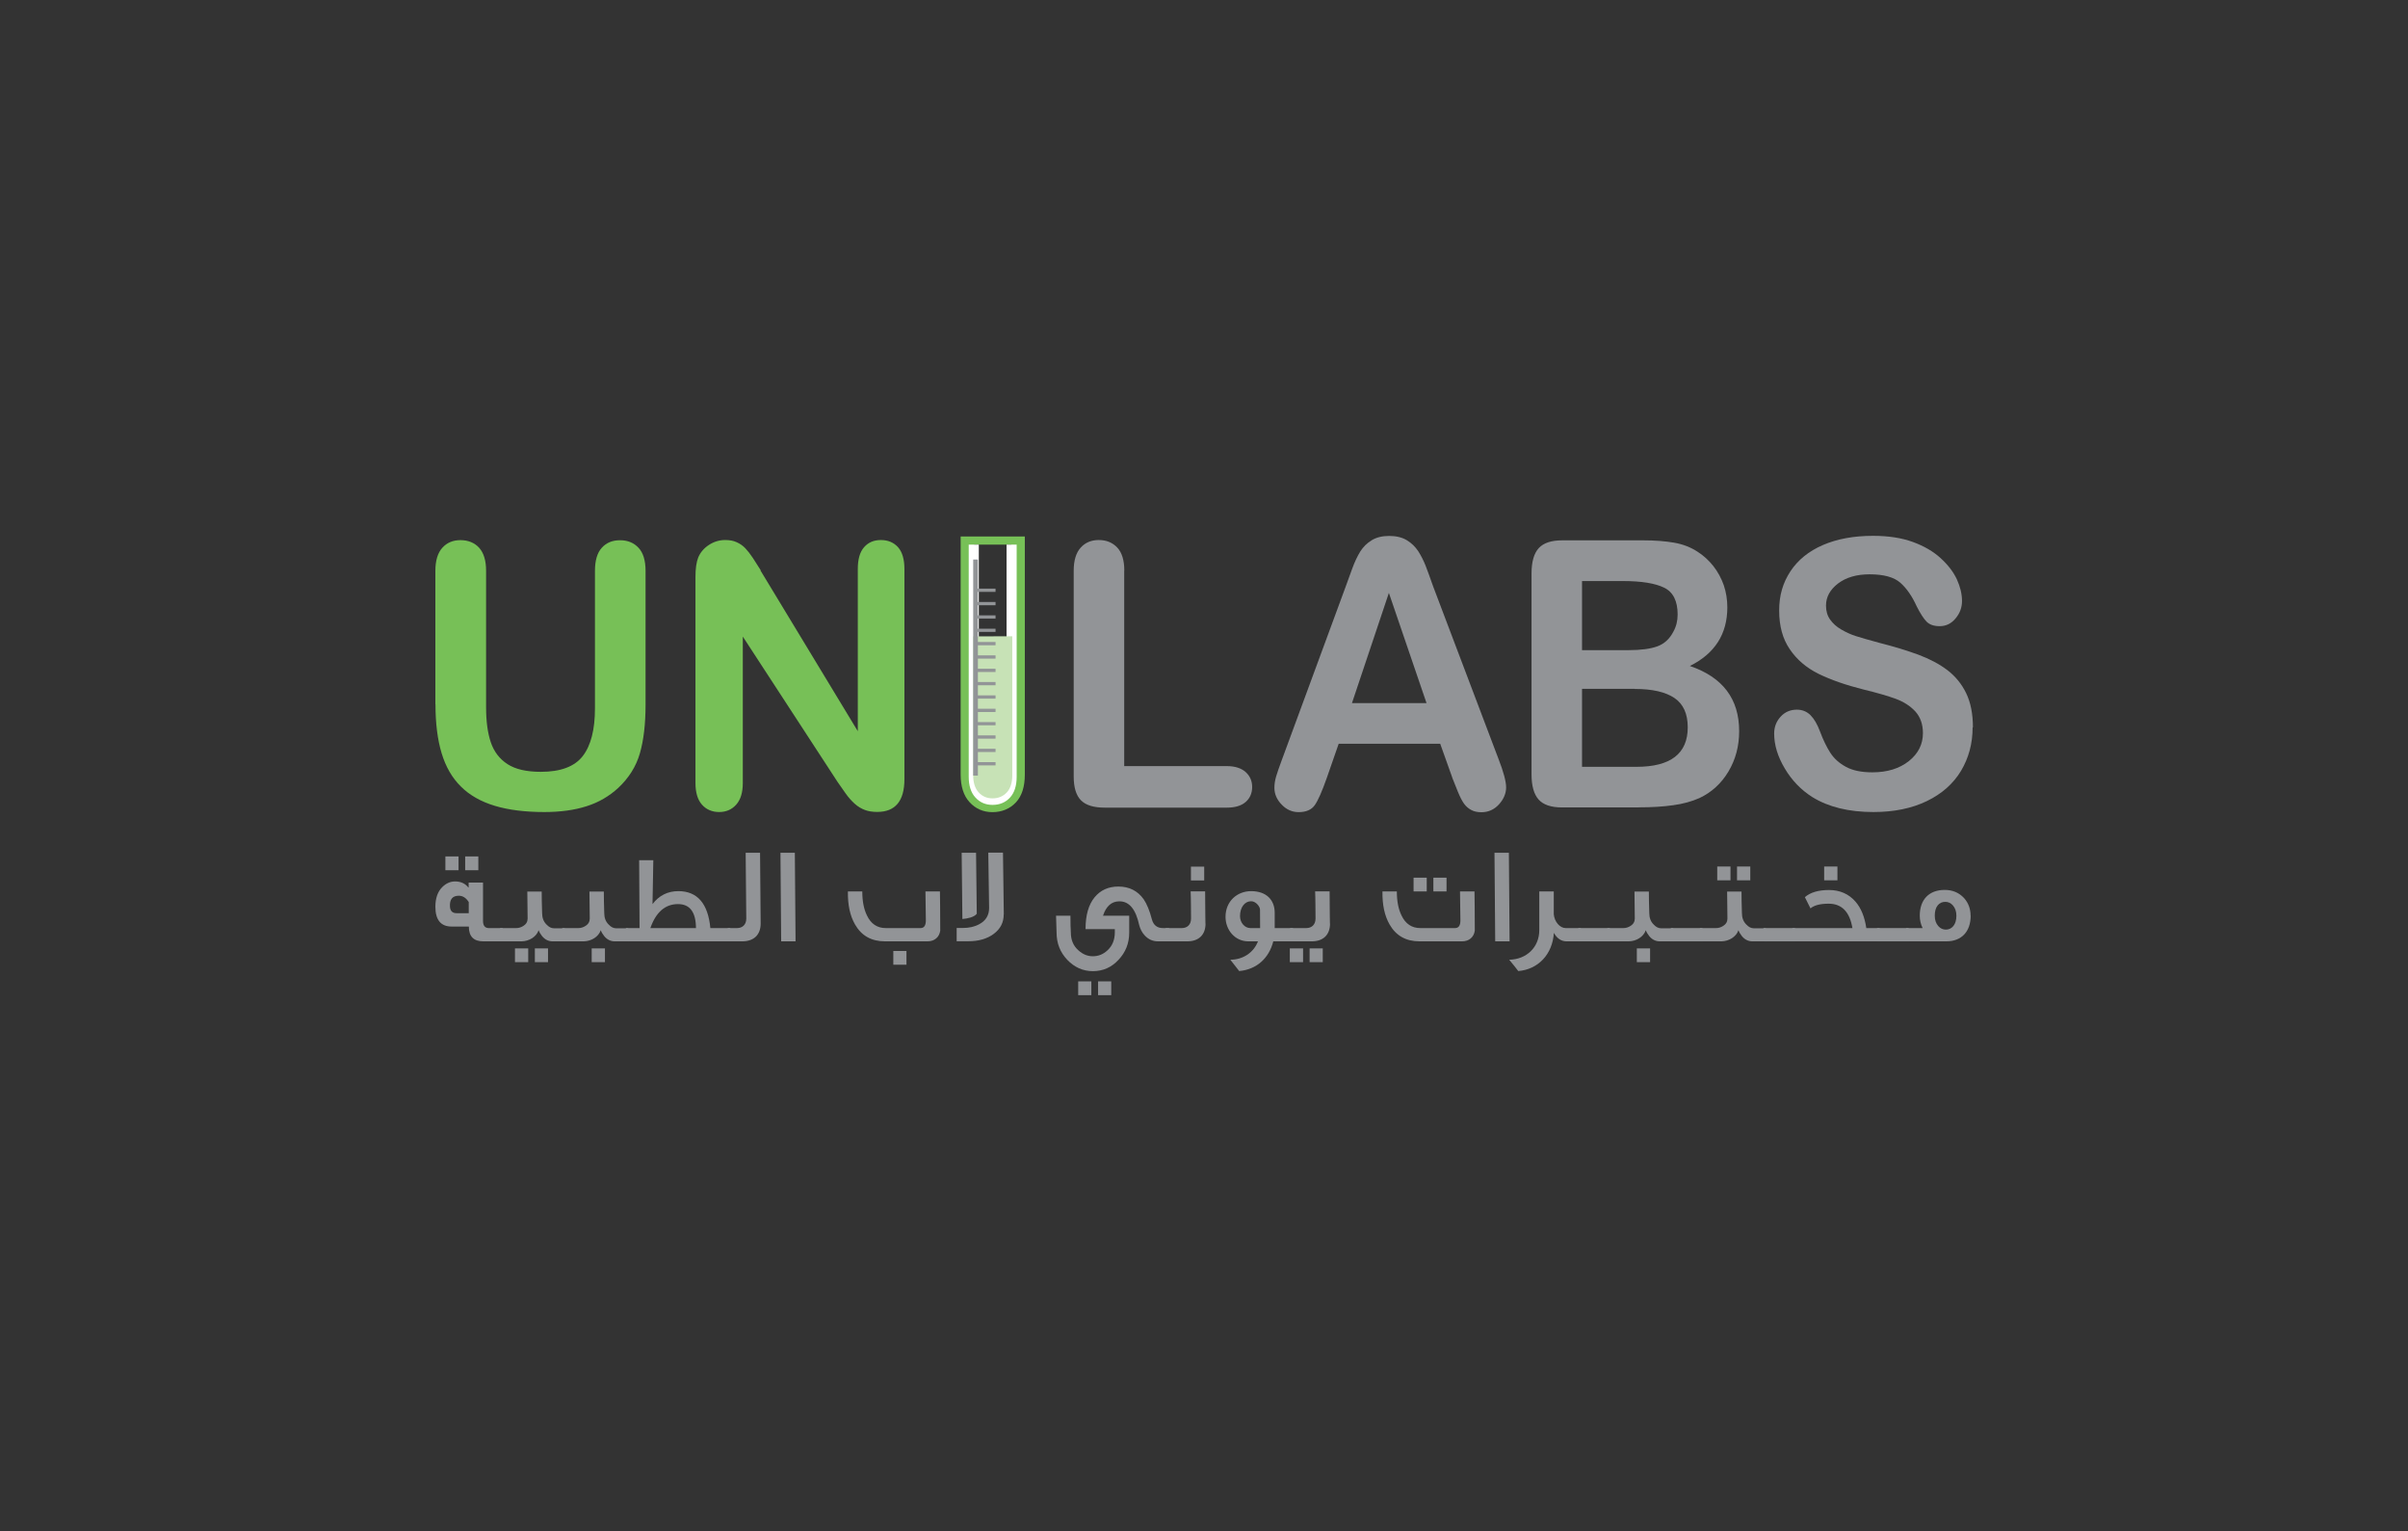 <?xml version="1.0" encoding="UTF-8"?>
<svg id="Layer_1" data-name="Layer 1" xmlns="http://www.w3.org/2000/svg" viewBox="0 0 236 150">
  <rect x="0" y="0" width="236" height="150" fill="#333333" stroke="none"/>
  <defs>
    <style>
      .cls-1 {
        fill: #77c057;
      }

      .cls-2 {
        fill: #fff;
      }

      .cls-3 {
        fill: #929497;
      }

      .cls-4 {
        fill: #c7e2b6;
      }
    </style>
  </defs>
  <g>
    <path class="cls-3" d="M49.27,92.23h-1.9c-.95,0-1.42-.48-1.42-1.45h-1.68c-1.06,0-1.6-.64-1.6-1.94,0-.84.23-1.49.68-1.93.36-.36.78-.55,1.25-.55.56,0,.99.2,1.3.59h.03v-.48h1.41v3.79c.01.44.2.67.56.67h1.37v1.3ZM44.94,85.26h-1.29v-1.35h1.29v1.35ZM45.94,89.48v-1.1c-.27-.42-.59-.62-.98-.62-.62,0-.9.36-.86,1.07.03.43.24.64.66.64h1.18ZM46.88,85.26h-1.29v-1.35h1.29v1.35Z"/>
    <path class="cls-3" d="M55.35,92.23h-1.19c-.4,0-.75-.17-1.03-.51-.15-.19-.27-.38-.34-.58-.23.66-.93,1.07-1.66,1.09h-2.12v-1.3h1.58c.25,0,.48-.07.7-.21.28-.17.42-.42.42-.72l-.03-2.65h1.41c0,.5.01,1.19.04,2.09,0,.47.13.84.42,1.13.23.25.47.38.74.38h1.07v1.3ZM51.77,94.27h-1.3v-1.35h1.3v1.35ZM53.71,94.27h-1.29v-1.35h1.29v1.35Z"/>
    <path class="cls-3" d="M61.56,92.23h-1.31c-.4,0-.75-.17-1.03-.51-.15-.19-.27-.38-.34-.58-.23.66-.93,1.07-1.66,1.09h-2.12v-1.3h1.58c.25,0,.48-.07.7-.21.28-.17.42-.42.42-.72l-.03-2.65h1.41c0,.5.01,1.19.04,2.09,0,.47.13.84.42,1.13.23.25.47.38.74.38h1.19v1.3ZM59.29,94.27h-1.3v-1.35h1.3v1.35Z"/>
    <path class="cls-3" d="M71.58,92.23h-10.24v-1.3h1.34l-.04-6.65h1.39l-.08,4.3c.64-.84,1.49-1.27,2.53-1.27,1.86,0,2.91,1.21,3.14,3.62h1.96v1.3ZM68.21,90.93c-.01-1.57-.6-2.35-1.76-2.35-1.25,0-2.16.78-2.71,2.35h4.47Z"/>
    <path class="cls-3" d="M74.55,90.49c0,1.07-.64,1.74-1.81,1.74h-1.42v-1.3h.91c.52,0,.91-.32.91-.93,0-.83-.01-1.9-.03-3.22-.01-1.49-.03-2.57-.03-3.23h1.41c.01.62.01,1.77.03,3.47.01,1.45.03,2.6.03,3.46Z"/>
    <path class="cls-3" d="M77.97,92.23h-1.41l-.07-8.68h1.41l.07,8.68Z"/>
    <path class="cls-3" d="M92.15,91.18c-.09.64-.56,1.05-1.25,1.05h-4.16c-1.33,0-2.31-.55-2.94-1.65-.5-.87-.72-1.94-.7-3.24h1.41c0,.95.15,1.73.46,2.36.39.82,1.01,1.23,1.84,1.23h3.41c.35,0,.52-.26.52-.75l-.04-2.84h1.42c.01.68.03,1.97.03,3.85ZM88.84,94.52h-1.29v-1.35h1.29v1.35Z"/>
    <path class="cls-3" d="M98.37,89.6c0,.78-.32,1.41-.98,1.9-.64.48-1.48.72-2.49.72h-1.14v-1.3h.59c.63,0,1.17-.12,1.64-.38.63-.34.95-.87.95-1.58,0-.04-.03-1.84-.08-5.42h1.44l.08,6.05ZM95.73,89.53c-.27.34-.91.47-1.41.51l-.07-6.49h1.41l.07,5.98Z"/>
    <path class="cls-3" d="M114.59,92.23h-1.09c-.52,0-.95-.19-1.31-.58-.27-.29-.44-.63-.54-1.01-.34-1.57-.99-2.35-1.97-2.33-.75.01-1.27.48-1.58,1.41h2.57v1.65c0,1.05-.35,1.93-1.05,2.67-.68.74-1.53,1.11-2.51,1.11s-1.81-.38-2.51-1.11c-.7-.74-1.05-1.62-1.05-2.68-.01-.34-.03-.87-.05-1.64h1.41c0,.23,0,.55.01.94.01.39.03.62.03.71,0,.71.24,1.3.74,1.74.43.39.9.58,1.41.58.55,0,1.02-.19,1.44-.58.48-.44.72-1.03.72-1.77v-.31h-2.87c0-1.35.29-2.39.89-3.12.58-.7,1.35-1.05,2.33-1.05,1.06,0,1.89.42,2.48,1.25.31.46.58,1.11.8,1.96.16.58.52.86,1.09.86h.6v1.3ZM106.96,97.5h-1.29v-1.35h1.29v1.35ZM108.91,97.5h-1.29v-1.35h1.29v1.35Z"/>
    <path class="cls-3" d="M118.15,90.49c0,1.07-.63,1.74-1.8,1.74h-2.11v-1.3h1.58c.52,0,.91-.32.91-.93,0-.52,0-.97-.01-1.33-.01-.55-.01-1.01-.03-1.34h1.42c.01,2.12.03,3.16.03,3.15ZM118.02,86.26h-1.3v-1.35h1.3v1.35Z"/>
    <path class="cls-3" d="M126.72,92.23h-1.93c-.42,1.66-1.64,2.76-3.34,2.91-.2-.27-.5-.64-.87-1.11,1.22,0,2.28-.68,2.71-1.8h-.94c-1.33,0-2.24-1.13-2.24-2.4,0-1.52,1.13-2.52,2.51-2.52,1.46,0,2.31.83,2.31,2.12v1.5h1.8v1.3ZM123.5,90.93c-.01-1.1-.01-1.7-.01-1.81,0-.29-.4-.82-.87-.82-.62,0-1.09.58-1.09,1.46,0,.64.46,1.17,1.02,1.17h.95Z"/>
    <path class="cls-3" d="M127.71,94.27h-1.3v-1.35h1.3v1.35ZM130.35,90.49c0,1.07-.63,1.74-1.8,1.74h-2.11v-1.3h1.58c.52,0,.91-.32.91-.93,0-.52,0-.97-.01-1.33-.01-.55-.01-1.01-.03-1.34h1.42c.01,2.12.03,3.16.03,3.15ZM129.64,94.27h-1.29v-1.35h1.29v1.35Z"/>
    <path class="cls-3" d="M144.54,91.18c-.09.64-.56,1.05-1.25,1.05h-4.16c-1.33,0-2.31-.55-2.94-1.65-.5-.87-.72-1.94-.7-3.24h1.41c0,.95.15,1.73.46,2.36.39.82,1.01,1.23,1.84,1.23h3.41c.35,0,.52-.26.52-.75l-.04-2.84h1.42c.01.68.03,1.97.03,3.85ZM139.83,87.34h-1.29v-1.35h1.29v1.35ZM141.77,87.34h-1.29v-1.35h1.29v1.35Z"/>
    <path class="cls-3" d="M147.95,92.23h-1.41l-.07-8.68h1.41l.07,8.68Z"/>
    <path class="cls-3" d="M147.92,94.03c1.69-.03,2.94-1.22,2.94-2.9v-3.79h1.42v2.24c.07.74.6,1.35,1.17,1.35h1.49v1.3h-1.4c-.52,0-.94-.28-1.25-.83-.13,2.09-1.53,3.58-3.49,3.74-.2-.27-.5-.64-.89-1.11Z"/>
    <path class="cls-3" d="M157.78,90.93v1.3h-3.1v-1.3h3.1Z"/>
    <path class="cls-3" d="M163.98,92.23h-1.31c-.4,0-.75-.17-1.03-.51-.15-.19-.27-.38-.34-.58-.23.66-.93,1.07-1.66,1.09h-2.12v-1.3h1.58c.25,0,.48-.07.7-.21.28-.17.42-.42.42-.72l-.03-2.65h1.41c0,.5.01,1.19.04,2.09,0,.47.13.84.42,1.13.23.25.47.38.74.38h1.19v1.3ZM161.72,94.27h-1.3v-1.35h1.3v1.35Z"/>
    <path class="cls-3" d="M166.85,90.93v1.3h-3.1v-1.3h3.1Z"/>
    <path class="cls-3" d="M173.06,92.23h-1.31c-.4,0-.75-.17-1.03-.51-.15-.19-.27-.38-.34-.58-.23.66-.93,1.07-1.66,1.09h-2.12v-1.3h1.58c.26,0,.48-.07.7-.21.28-.17.42-.42.42-.72l-.03-2.65h1.41c0,.5.01,1.19.04,2.09,0,.47.13.84.42,1.13.23.25.47.38.74.38h1.19v1.3ZM169.6,86.25h-1.3v-1.35h1.3v1.35ZM171.54,86.25h-1.3v-1.35h1.3v1.35Z"/>
    <path class="cls-3" d="M175.93,90.93v1.3h-3.1v-1.3h3.1Z"/>
    <path class="cls-3" d="M184.22,92.23h-8.56v-1.3h5.89c-.27-1.6-1.05-2.39-2.33-2.39-.82,0-1.41.15-1.78.46l-.55-1.1c.54-.47,1.33-.7,2.37-.7s1.94.38,2.59,1.14c.55.63.9,1.5,1.06,2.59h1.31v1.3ZM180.08,86.25h-1.3v-1.35h1.3v1.35Z"/>
    <path class="cls-3" d="M187.06,90.93v1.3h-3.1v-1.3h3.1Z"/>
    <path class="cls-3" d="M193.14,89.71c0,1.56-.89,2.52-2.39,2.52h-3.94v-1.3h1.62c-.19-.39-.28-.79-.28-1.22,0-1.56.9-2.52,2.44-2.52.78,0,1.41.27,1.9.8.43.48.64,1.06.64,1.72ZM191.74,89.72c0-.42-.12-.76-.35-1.02-.2-.23-.46-.34-.74-.34-.31,0-.55.11-.74.34-.2.25-.29.59-.29,1.02s.12.76.35,1.02c.2.23.46.34.74.34.59,0,1.03-.5,1.03-1.35Z"/>
  </g>
  <g>
    <path class="cls-1" d="M42.67,69.02v-13.1c0-1,.23-1.75.68-2.25.45-.5,1.04-.75,1.78-.75s1.38.25,1.83.75.68,1.25.68,2.25v13.37c0,1.37.15,2.51.46,3.43.31.92.85,1.63,1.63,2.14.78.51,1.87.76,3.27.76,1.94,0,3.31-.51,4.11-1.54.8-1.03,1.2-2.59,1.2-4.68v-13.47c0-1.01.22-1.77.67-2.26.45-.5,1.04-.74,1.79-.74s1.35.25,1.81.74.69,1.25.69,2.26v13.1c0,1.92-.19,3.51-.56,4.79-.37,1.28-1.08,2.4-2.11,3.37-.89.82-1.93,1.43-3.11,1.8-1.18.38-2.56.57-4.14.57-1.88,0-3.5-.2-4.86-.61-1.36-.41-2.47-1.04-3.32-1.89-.86-.85-1.49-1.94-1.89-3.27-.4-1.33-.6-2.92-.6-4.77Z"/>
    <path class="cls-1" d="M74.53,55.89l9.54,15.75v-15.89c0-.95.2-1.66.61-2.13.41-.47.95-.71,1.65-.71s1.27.24,1.69.71c.41.47.62,1.18.62,2.13v20.58c0,2.15-.89,3.22-2.67,3.22-.45,0-.85-.06-1.2-.19s-.69-.33-1-.61-.6-.6-.87-.98c-.27-.37-.53-.75-.8-1.14l-9.3-14.26v14.35c0,.94-.22,1.64-.65,2.12-.43.48-.99.72-1.67.72s-1.26-.24-1.69-.73c-.42-.48-.63-1.19-.63-2.11v-20.21c0-.8.09-1.43.27-1.89.21-.5.56-.91,1.05-1.23.49-.32,1.02-.48,1.59-.48.45,0,.83.07,1.14.22.32.14.6.34.83.58s.48.56.74.95c.25.39.51.8.78,1.22Z"/>
    <path class="cls-3" d="M110.18,55.92v19.14h10.05c.8,0,1.42.2,1.85.58.43.39.64.88.64,1.47s-.21,1.09-.63,1.46c-.42.37-1.04.56-1.85.56h-11.97c-1.08,0-1.86-.24-2.33-.72-.47-.48-.71-1.25-.71-2.32v-20.18c0-1,.23-1.75.68-2.25.45-.5,1.04-.75,1.78-.75s1.35.25,1.81.74.69,1.25.69,2.26Z"/>
    <path class="cls-3" d="M142.32,76.15l-1.17-3.28h-9.95l-1.17,3.36c-.46,1.31-.85,2.19-1.17,2.65s-.85.69-1.59.69c-.62,0-1.18-.24-1.65-.73-.48-.49-.72-1.04-.72-1.66,0-.36.06-.73.17-1.11.11-.38.3-.91.55-1.59l6.26-16.99c.18-.49.39-1.07.64-1.76s.52-1.25.8-1.7c.28-.45.66-.82,1.12-1.1.46-.28,1.03-.42,1.71-.42s1.27.14,1.73.42c.46.28.83.64,1.12,1.08.28.44.52.91.72,1.42.2.51.44,1.18.74,2.03l6.4,16.89c.5,1.28.75,2.22.75,2.8s-.24,1.16-.71,1.67c-.47.51-1.04.76-1.71.76-.39,0-.72-.07-1-.22-.28-.15-.51-.35-.7-.61-.19-.26-.39-.65-.61-1.18-.22-.53-.4-1-.56-1.4ZM132.49,68.89h7.32l-3.69-10.8-3.62,10.8Z"/>
    <path class="cls-3" d="M160.58,79.11h-7.48c-1.08,0-1.85-.26-2.31-.78-.46-.52-.69-1.34-.69-2.47v-19.67c0-1.15.24-1.98.71-2.49.47-.51,1.24-.76,2.3-.76h7.93c1.17,0,2.18.08,3.04.23.86.15,1.63.45,2.3.89.58.37,1.09.84,1.54,1.4.44.57.78,1.19,1.02,1.87.23.68.35,1.41.35,2.17,0,2.62-1.22,4.53-3.67,5.75,3.22,1.1,4.83,3.22,4.83,6.39,0,1.46-.35,2.78-1.05,3.95-.7,1.17-1.65,2.04-2.84,2.6-.75.33-1.6.57-2.57.7-.97.14-2.1.21-3.39.21ZM155.05,56.93v6.77h4.54c1.24,0,2.19-.13,2.86-.38.67-.25,1.19-.73,1.55-1.43.28-.5.42-1.06.42-1.68,0-1.32-.44-2.2-1.32-2.63-.88-.43-2.22-.65-4.03-.65h-4.02ZM160.21,67.49h-5.16v7.64h5.33c3.35,0,5.03-1.29,5.03-3.87,0-1.32-.43-2.28-1.3-2.87-.87-.59-2.17-.89-3.89-.89Z"/>
    <path class="cls-3" d="M193.33,71.26c0,1.58-.38,3-1.14,4.27-.76,1.26-1.88,2.25-3.35,2.96-1.47.71-3.21,1.07-5.23,1.07-2.42,0-4.41-.49-5.98-1.46-1.11-.7-2.02-1.64-2.71-2.81-.7-1.17-1.04-2.31-1.04-3.42,0-.64.21-1.19.63-1.65.42-.46.95-.69,1.6-.69.52,0,.97.18,1.33.54.36.36.67.89.93,1.59.31.83.65,1.53,1.01,2.09.36.56.87,1.02,1.53,1.38.66.36,1.52.54,2.59.54,1.47,0,2.66-.37,3.58-1.1.92-.73,1.38-1.65,1.38-2.74,0-.87-.25-1.57-.74-2.12-.5-.54-1.14-.95-1.92-1.24-.79-.29-1.83-.59-3.15-.91-1.76-.44-3.23-.96-4.42-1.54-1.19-.59-2.13-1.39-2.82-2.41-.7-1.02-1.04-2.28-1.04-3.79s.37-2.72,1.1-3.84c.74-1.12,1.8-1.98,3.19-2.58,1.39-.6,3.03-.9,4.91-.9,1.5,0,2.8.2,3.9.6,1.1.4,2.01.93,2.73,1.59.72.66,1.25,1.35,1.59,2.08.33.73.5,1.43.5,2.12,0,.63-.21,1.2-.63,1.7-.42.51-.94.76-1.56.76-.57,0-1-.15-1.29-.45s-.61-.8-.96-1.49c-.45-.99-.98-1.76-1.6-2.31-.62-.55-1.63-.83-3.01-.83-1.28,0-2.31.3-3.1.9-.78.6-1.18,1.32-1.18,2.17,0,.52.13.98.4,1.36.27.38.63.71,1.1.98.47.27.94.49,1.42.64.48.16,1.27.38,2.37.68,1.38.35,2.63.73,3.75,1.14,1.12.42,2.07.92,2.86,1.52.78.6,1.4,1.35,1.84,2.26.44.91.66,2.03.66,3.35Z"/>
    <g>
      <path class="cls-1" d="M100.42,52.56h-6.27v23.32c0,1.17.29,2.08.87,2.71.59.65,1.35.98,2.25.98s1.71-.32,2.3-.96c.58-.62.87-1.54.87-2.72v-23.32h-.01ZM98.59,77.57c-.33.36-.77.54-1.32.54s-.93-.17-1.27-.54c-.34-.38-.52-.99-.52-1.82v-22.39h3.64v22.39c0,.84-.17,1.45-.52,1.82Z"/>
      <path class="cls-2" d="M97.27,78.86c-.67,0-1.24-.24-1.68-.73-.43-.47-.65-1.15-.65-2.02v-22.75h.99v22.75c0,.62.13,1.07.39,1.35.25.28.55.41.95.41.42,0,.74-.13.99-.4.26-.28.39-.73.39-1.36v-22.75h.99v22.75c0,.88-.22,1.56-.65,2.03-.44.48-1.02.72-1.71.72Z"/>
      <path class="cls-4" d="M99.21,62.34v13.63c0,.72-.18,1.28-.53,1.66-.36.39-.83.59-1.4.59s-1.01-.2-1.37-.59c-.35-.38-.53-.94-.53-1.65v-13.63"/>
      <polygon class="cls-3" points="97.57 57.99 97.57 57.67 95.84 57.67 95.84 54.82 95.38 54.82 95.38 75.99 95.84 75.99 95.84 74.99 97.57 74.99 97.57 74.67 95.84 74.67 95.84 73.68 97.57 73.68 97.57 73.36 95.84 73.36 95.84 72.37 97.57 72.37 97.57 72.05 95.84 72.05 95.84 71.06 97.57 71.06 97.57 70.75 95.84 70.75 95.84 69.76 97.57 69.76 97.57 69.44 95.84 69.44 95.84 68.45 97.57 68.45 97.57 68.13 95.84 68.13 95.84 67.14 97.57 67.14 97.57 66.82 95.84 66.82 95.84 65.84 97.57 65.84 97.57 65.52 95.84 65.52 95.84 64.53 97.57 64.53 97.57 64.21 95.84 64.21 95.84 63.22 97.57 63.22 97.57 62.9 95.84 62.9 95.84 61.91 97.57 61.91 97.57 61.6 95.84 61.6 95.84 60.61 97.57 60.61 97.57 60.29 95.84 60.29 95.84 59.3 97.57 59.3 97.57 58.98 95.84 58.98 95.84 57.99 97.57 57.99"/>
    </g>
  </g>
</svg>